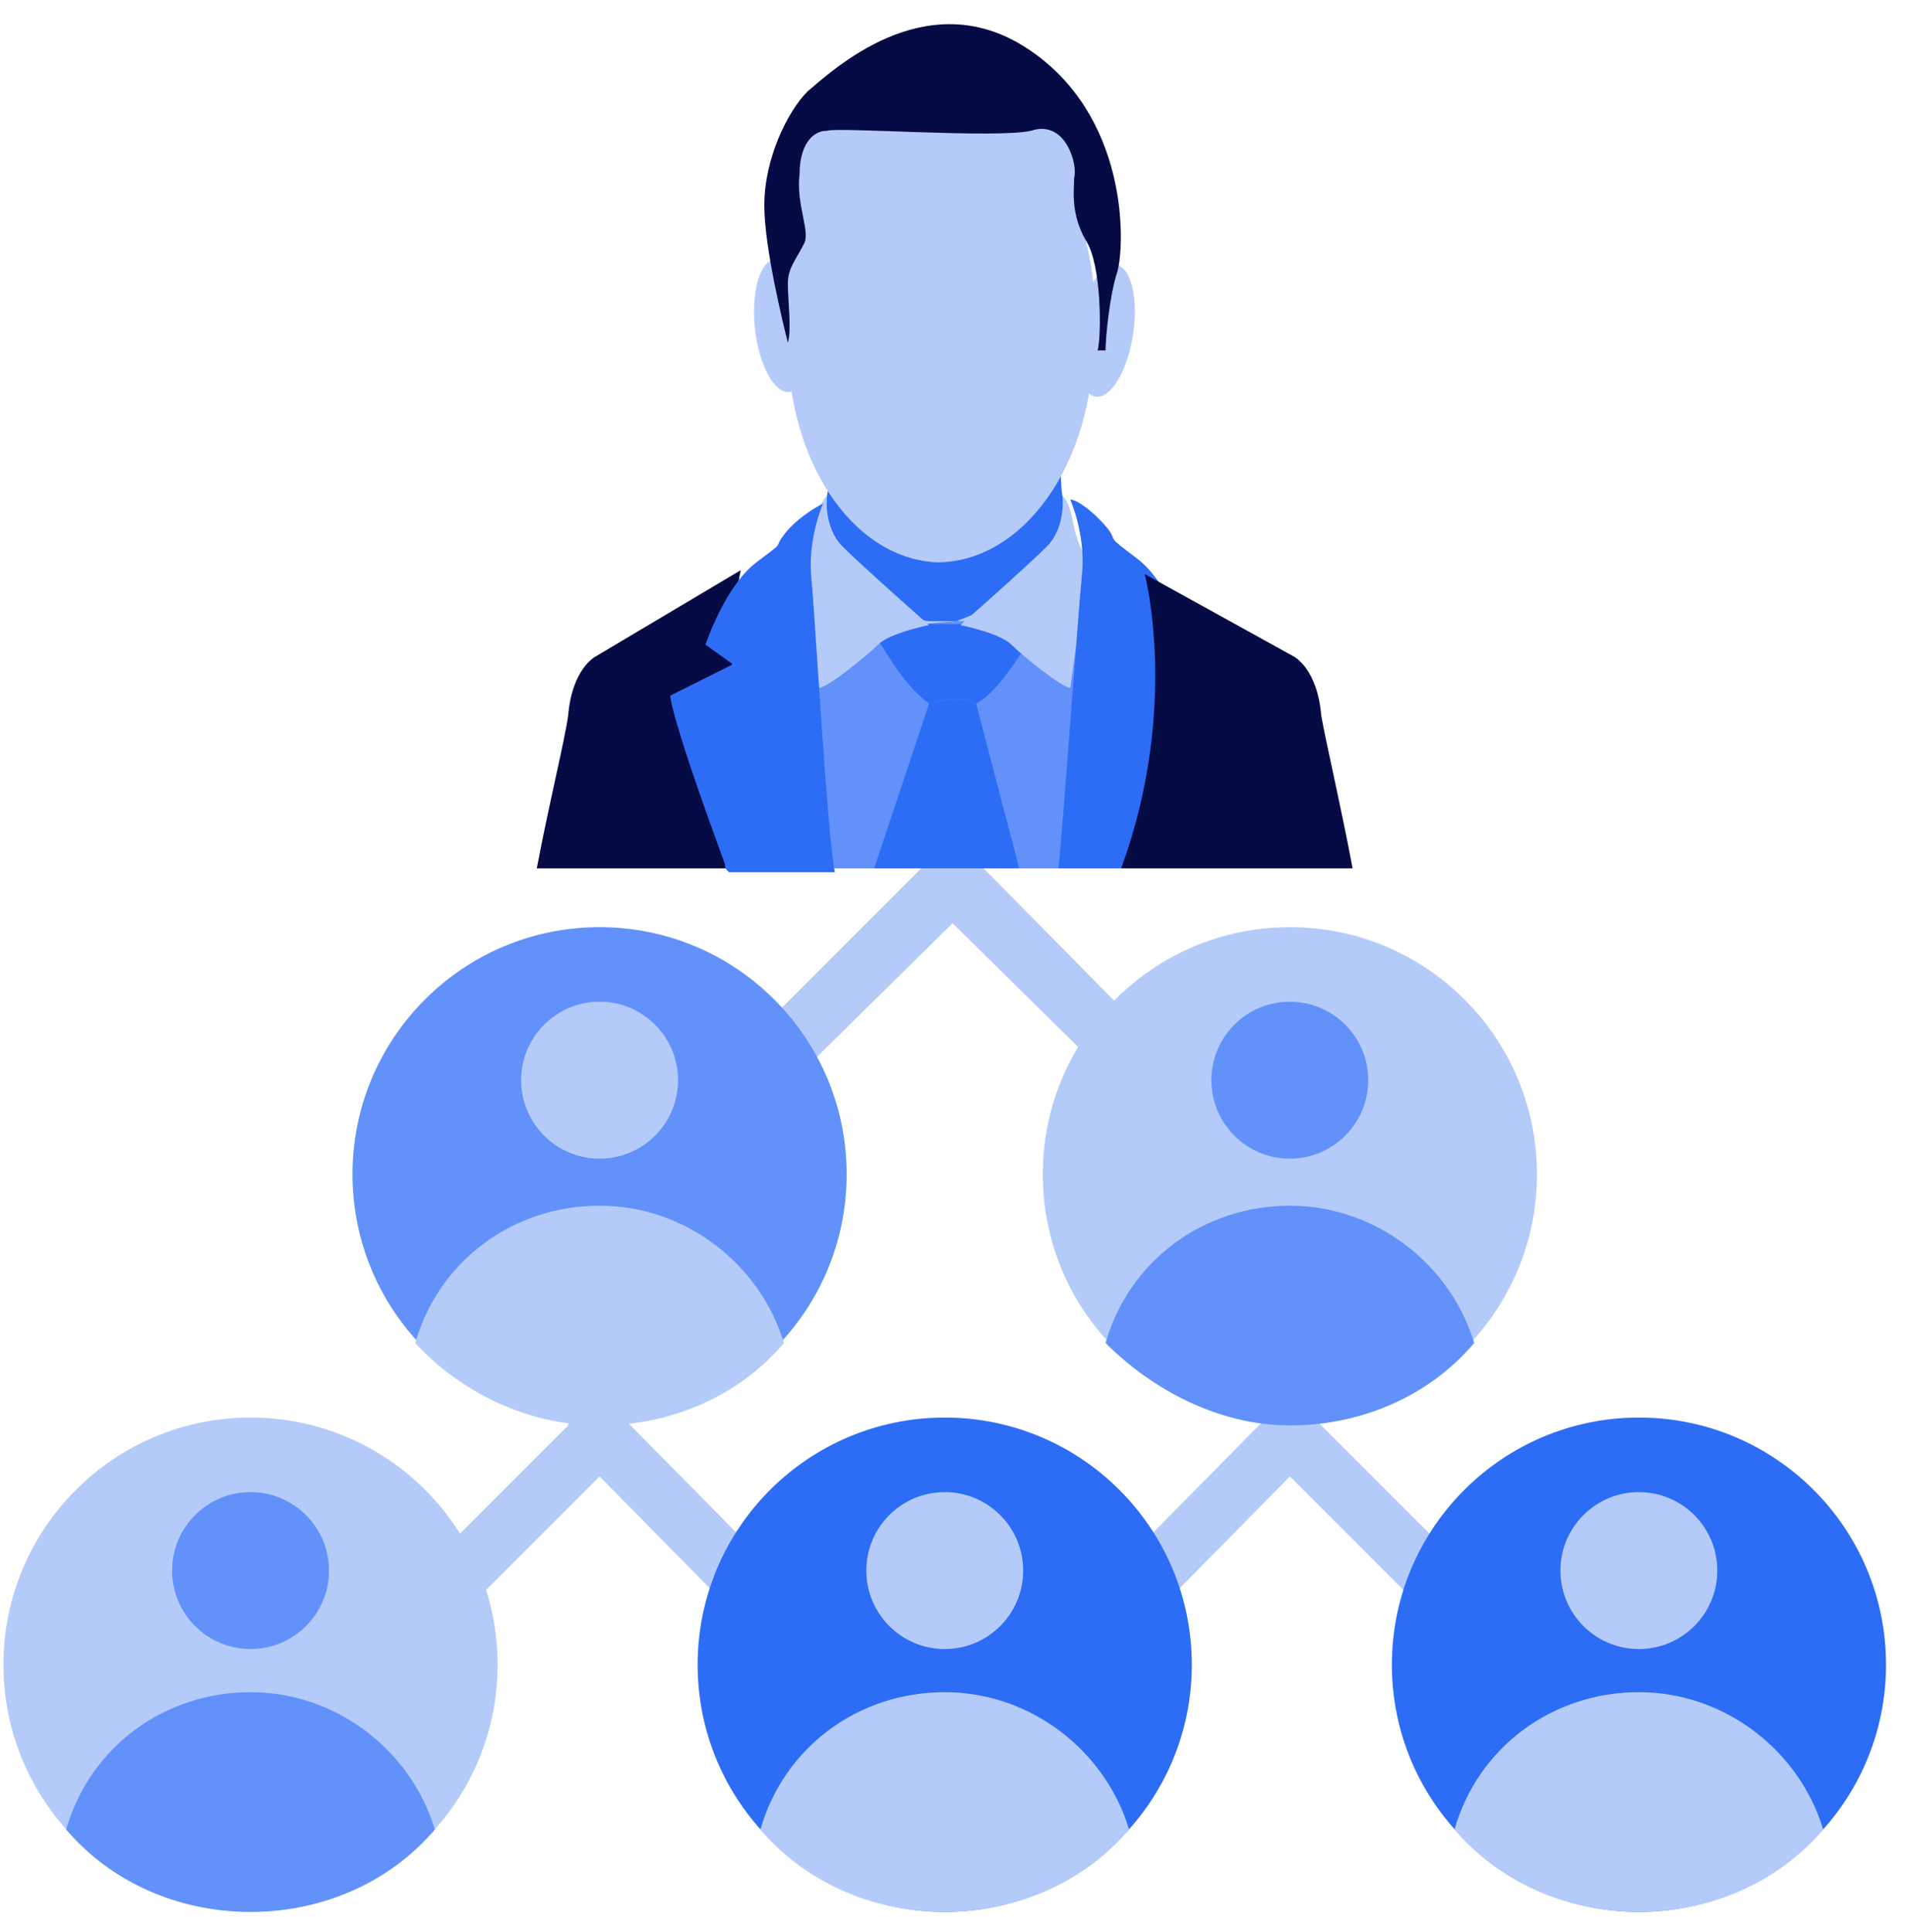 <svg xmlns="http://www.w3.org/2000/svg" width="78" height="79" viewBox="0 0 78 79" fill="none"><path d="M49.87 48.499L38.962 37.751L28.054 48.499L26.289 46.895L38.962 34.222L51.474 46.895L49.87 48.499Z" fill="#B4CBF9"></path><path d="M37.679 22.672H40.085V35.986H37.679V22.672ZM35.272 71.278L24.524 60.37L13.616 71.278L11.852 69.674L24.524 57.001L37.037 69.674L35.272 71.278Z" fill="#B4CBF9"></path><path d="M23.242 45.451H25.648V58.765H23.242V45.451ZM63.667 71.278L52.759 60.37L42.011 71.278L40.246 69.674L52.759 57.001L65.432 69.674L63.667 71.278Z" fill="#B4CBF9"></path><path d="M10.247 78.176C15.828 78.176 20.353 73.651 20.353 68.07C20.353 62.488 15.828 57.963 10.247 57.963C4.665 57.963 0.141 62.488 0.141 68.07C0.141 73.651 4.665 78.176 10.247 78.176Z" fill="#B4CBF9"></path><path d="M10.247 67.428C12.019 67.428 13.456 65.992 13.456 64.22C13.456 62.448 12.019 61.012 10.247 61.012C8.475 61.012 7.039 62.448 7.039 64.22C7.039 65.992 8.475 67.428 10.247 67.428Z" fill="#6292F9"></path><path d="M10.247 78.176C13.294 78.176 16.022 76.892 17.786 74.807C16.824 71.599 13.776 69.192 10.247 69.192C6.717 69.192 3.67 71.438 2.707 74.807C4.472 76.892 7.199 78.176 10.247 78.176Z" fill="#6292F9"></path><path d="M38.641 78.176C44.223 78.176 48.748 73.651 48.748 68.07C48.748 62.488 44.223 57.963 38.641 57.963C33.06 57.963 28.535 62.488 28.535 68.07C28.535 73.651 33.06 78.176 38.641 78.176Z" fill="#2D6DF6"></path><path d="M38.642 67.428C40.414 67.428 41.85 65.992 41.85 64.22C41.85 62.448 40.414 61.012 38.642 61.012C36.87 61.012 35.434 62.448 35.434 64.22C35.434 65.992 36.87 67.428 38.642 67.428Z" fill="#B4CBF9"></path><path d="M38.641 78.176C41.689 78.176 44.416 76.892 46.181 74.807C45.218 71.599 42.17 69.192 38.641 69.192C35.112 69.192 32.064 71.438 31.102 74.807C32.866 76.892 35.593 78.176 38.641 78.176Z" fill="#B4CBF9"></path><path d="M67.036 78.176C72.618 78.176 77.142 73.651 77.142 68.07C77.142 62.488 72.618 57.963 67.036 57.963C61.454 57.963 56.93 62.488 56.93 68.07C56.93 73.651 61.454 78.176 67.036 78.176Z" fill="#2D6DF6"></path><path d="M67.032 67.428C68.804 67.428 70.241 65.992 70.241 64.22C70.241 62.448 68.804 61.012 67.032 61.012C65.261 61.012 63.824 62.448 63.824 64.22C63.824 65.992 65.261 67.428 67.032 67.428Z" fill="#B4CBF9"></path><path d="M67.032 78.176C70.08 78.176 72.807 76.892 74.571 74.807C73.609 71.599 70.561 69.192 67.032 69.192C63.503 69.192 60.455 71.438 59.492 74.807C61.257 76.892 63.984 78.176 67.032 78.176Z" fill="#B4CBF9"></path><path d="M24.524 58.124C30.106 58.124 34.63 53.599 34.63 48.017C34.63 42.436 30.106 37.911 24.524 37.911C18.943 37.911 14.418 42.436 14.418 48.017C14.418 53.599 18.943 58.124 24.524 58.124Z" fill="#6292F9"></path><path d="M24.525 47.376C26.297 47.376 27.733 45.94 27.733 44.168C27.733 42.396 26.297 40.959 24.525 40.959C22.753 40.959 21.316 42.396 21.316 44.168C21.316 45.94 22.753 47.376 24.525 47.376Z" fill="#B4CBF9"></path><path d="M24.524 58.284C27.572 58.284 30.299 57.001 32.063 54.916C31.101 51.707 28.053 49.301 24.524 49.301C20.995 49.301 17.947 51.547 16.984 54.916C18.749 56.84 21.476 58.284 24.524 58.284Z" fill="#B4CBF9"></path><path d="M52.759 58.124C58.34 58.124 62.865 53.599 62.865 48.017C62.865 42.436 58.34 37.911 52.759 37.911C47.177 37.911 42.652 42.436 42.652 48.017C42.652 53.599 47.177 58.124 52.759 58.124Z" fill="#B4CBF9"></path><path d="M52.755 47.376C54.527 47.376 55.963 45.94 55.963 44.168C55.963 42.396 54.527 40.959 52.755 40.959C50.983 40.959 49.547 42.396 49.547 44.168C49.547 45.94 50.983 47.376 52.755 47.376Z" fill="#6292F9"></path><path d="M52.758 58.284C55.806 58.284 58.533 57.001 60.298 54.915C59.335 51.707 56.287 49.301 52.758 49.301C49.229 49.301 46.181 51.547 45.219 54.915C47.144 56.84 49.871 58.284 52.758 58.284Z" fill="#6292F9"></path><path d="M43.935 23.153L43.453 20.266C43.293 19.303 43.453 16.416 43.453 16.416L34.31 17.218L33.828 20.266L33.668 22.191C33.668 22.191 37.037 25.399 37.999 25.399H39.122L41.528 24.436L43.935 23.153Z" fill="#2D6DF6"></path><path d="M43.614 35.505C44.737 29.89 45.7 25.399 45.7 25.399H39.123C36.716 25.559 30.941 26.361 30.941 26.361L32.866 35.505H43.614Z" fill="#6292F9"></path><path d="M38 28.768C38.642 28.607 39.284 28.447 39.925 28.768C40.888 28.286 41.85 26.522 42.652 25.399C40.086 25.559 37.679 25.559 35.434 25.399C36.075 26.361 36.877 27.965 38 28.768Z" fill="#2D6DF6"></path><path d="M35.754 35.505H41.689L39.925 28.767C39.283 28.447 38.642 28.607 38 28.767L35.754 35.505Z" fill="#2D6DF6"></path><path d="M44.094 8.876C44.415 7.432 44.415 6.149 43.453 5.187C42.651 4.385 41.367 4.064 40.405 3.903C40.084 3.903 39.763 3.903 39.442 4.064C39.442 4.064 39.282 4.064 39.282 4.224C38.961 4.064 38.64 3.903 38.159 4.064C36.555 4.385 34.79 4.385 33.186 5.187C32.705 5.508 32.223 5.828 32.063 6.47C31.902 6.951 31.902 7.593 31.902 8.074C31.742 9.197 31.902 10.16 32.063 11.283C32.063 11.603 32.223 11.764 32.384 11.924C32.384 12.405 32.223 13.047 32.223 13.528C32.063 18.662 34.79 22.833 38.319 22.993C41.848 22.993 44.736 18.983 44.736 13.849C44.896 11.764 44.576 10.159 44.094 8.876Z" fill="#B4CBF9"></path><path d="M45.65 10.83C45.037 10.735 44.353 11.864 44.122 13.352C43.89 14.84 44.2 16.124 44.812 16.219C45.425 16.314 46.109 15.185 46.341 13.697C46.572 12.209 46.263 10.925 45.65 10.83Z" fill="#B4CBF9"></path><path d="M32.29 16.027C32.907 15.96 33.274 14.692 33.111 13.194C32.947 11.697 32.315 10.538 31.698 10.605C31.082 10.672 30.715 11.941 30.878 13.438C31.041 14.935 31.674 16.095 32.29 16.027Z" fill="#B4CBF9"></path><path d="M32.224 14.009C32.385 13.528 32.224 12.245 32.224 11.603C32.224 10.961 32.545 10.64 32.866 9.999C33.187 9.518 32.545 8.395 32.705 7.111C32.705 5.988 33.187 5.347 33.828 5.347C34.309 5.186 40.726 5.668 42.17 5.347C43.614 4.866 44.095 6.791 43.934 7.272C43.934 7.753 43.774 8.716 44.416 9.838C45.057 10.801 45.057 13.688 44.897 14.33H45.218C45.218 13.849 45.378 12.084 45.699 11.122C46.02 9.999 46.18 4.705 42.01 1.978C37.839 -0.749 33.989 2.941 33.026 3.743C32.224 4.545 31.262 6.47 31.262 8.395C31.262 10.159 32.064 13.368 32.224 14.009Z" fill="#060A45"></path><path d="M43.456 20.266C43.456 20.266 43.617 21.549 42.814 22.351C42.012 23.153 39.285 25.559 39.285 25.559C39.285 25.559 40.889 25.88 41.371 26.361C41.852 26.843 43.456 28.126 43.777 28.126C43.777 28.126 44.098 25.72 44.258 24.918C44.419 24.116 44.739 23.474 44.258 22.511C43.777 21.549 43.937 20.747 43.456 20.266Z" fill="#B4CBF9"></path><path d="M43.294 35.505H47.625C47.625 35.345 47.625 35.345 47.786 35.184C49.871 29.249 49.871 28.447 49.871 28.447L47.465 27.003L48.588 26.201C48.588 26.201 47.786 23.795 46.502 22.832C45.219 21.87 45.7 22.191 45.379 21.709C44.898 21.068 44.096 20.426 43.775 20.426C43.775 20.426 44.417 21.87 44.256 23.474C44.096 25.078 43.454 34.061 43.294 35.505Z" fill="#2D6DF6"></path><path d="M33.825 20.266C33.825 20.266 33.664 21.549 34.466 22.351C35.268 23.153 37.995 25.559 37.995 25.559C37.995 25.559 36.391 25.88 35.91 26.361C35.429 26.843 33.825 28.126 33.504 28.126C33.504 28.126 33.183 25.72 33.023 24.918C32.702 24.116 32.541 23.474 33.023 22.511C33.504 21.549 33.343 20.747 33.825 20.266Z" fill="#B4CBF9"></path><path d="M31.422 35.505C29.015 28.768 30.299 23.314 30.299 23.314L24.363 26.843C24.363 26.843 23.401 27.324 23.24 29.249C23.08 30.372 22.438 32.938 21.957 35.505H31.422ZM45.859 35.505H55.324C54.843 32.938 54.201 30.211 54.04 29.249C53.88 27.324 52.917 26.843 52.917 26.843L46.822 23.474C46.822 23.474 48.265 28.928 45.859 35.505Z" fill="#060A45"></path><path d="M29.656 35.345C29.656 35.505 29.656 35.505 29.817 35.666H34.148C33.827 34.061 33.346 25.238 33.185 23.634C33.025 22.03 33.667 20.586 33.667 20.586C33.346 20.747 32.544 21.228 32.062 21.87C31.581 22.511 32.223 22.03 30.939 22.993C29.656 23.955 28.854 26.361 28.854 26.361L29.977 27.163L27.41 28.447C27.41 28.447 27.41 29.249 29.656 35.345Z" fill="#2D6DF6"></path></svg>